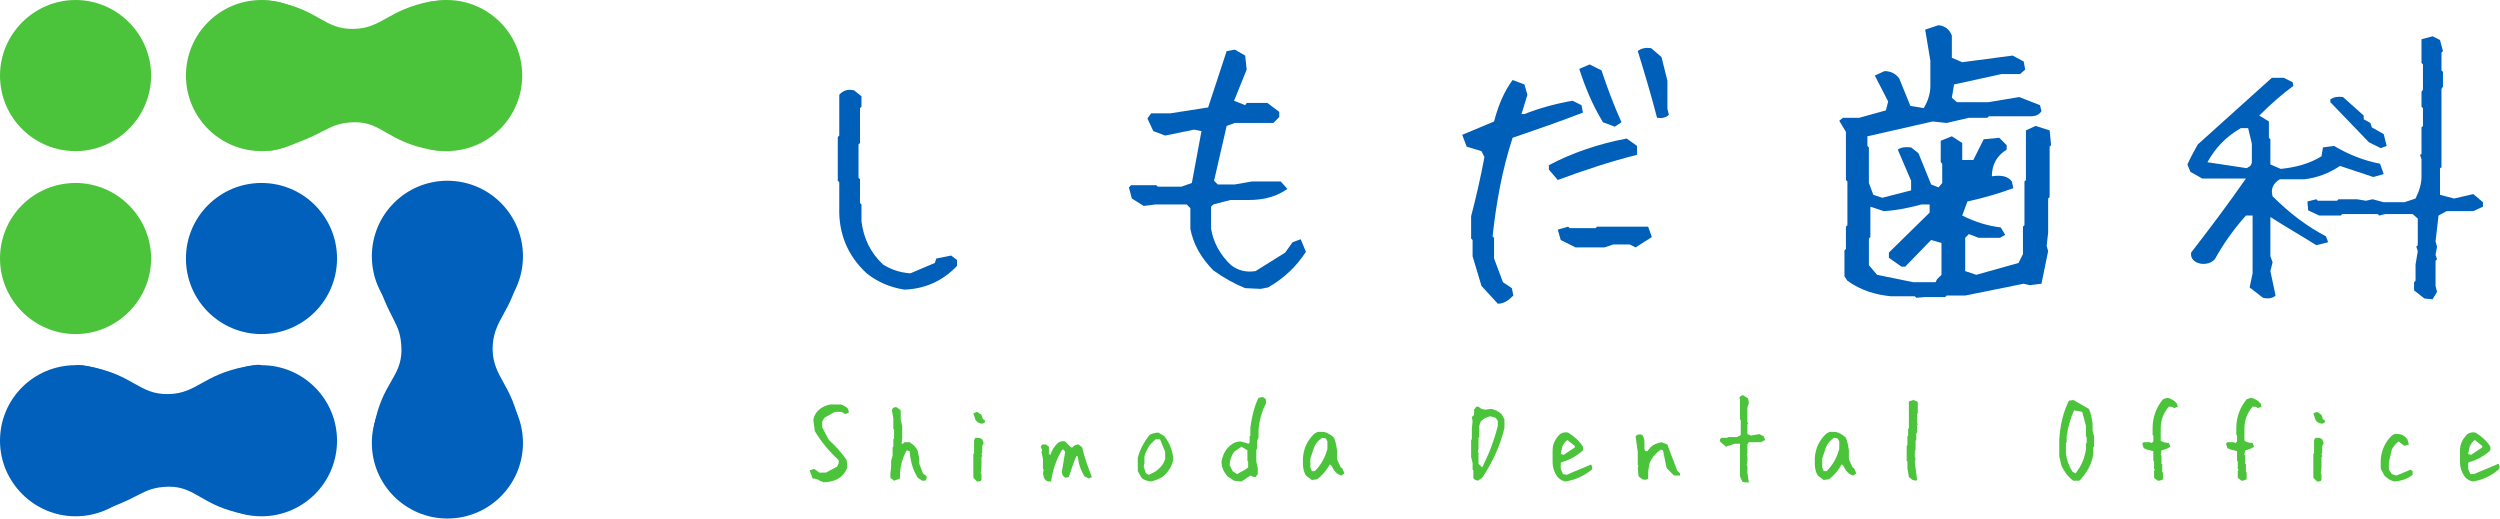 <?xml version="1.0" encoding="utf-8"?>
<!-- Generator: Adobe Illustrator 28.3.0, SVG Export Plug-In . SVG Version: 6.00 Build 0)  -->
<svg version="1.1" id="レイヤー_1" xmlns="http://www.w3.org/2000/svg" xmlns:xlink="http://www.w3.org/1999/xlink" x="0px"
	 y="0px" viewBox="0 0 337.5 70" style="enable-background:new 0 0 337.5 70;" xml:space="preserve">
<style type="text/css">
	.st0{fill-rule:evenodd;clip-rule:evenodd;fill:#4BC43B;}
	.st1{fill-rule:evenodd;clip-rule:evenodd;fill:#0060BB;}
	.st2{fill:#005FB9;}
	.st3{fill:#4BC43B;}
</style>
<g>
	<path class="st0" d="M0,10.2C0,4.6,4.6,0,10.2,0s10.2,4.6,10.2,10.2s-4.6,10.2-10.2,10.2S0,15.9,0,10.2z"/>
	<path class="st0" d="M0,34.9c0-5.7,4.6-10.2,10.2-10.2s10.2,4.6,10.2,10.2s-4.6,10.2-10.2,10.2S0,40.5,0,34.9z"/>
	<ellipse class="st1" cx="35.3" cy="34.9" rx="10.2" ry="10.2"/>
	<g>
		<ellipse class="st0" cx="35.3" cy="10.2" rx="10.2" ry="10.2"/>
		<ellipse class="st0" cx="60.3" cy="10.2" rx="10.2" ry="10.2"/>
		<path class="st0" d="M35.2,0.1c0,0,0.7-0.1,1.9,0.1c6,1.1,6.6,3.8,10.7,3.7c3.8-0.1,4.6-2.6,10.3-3.7C60,0,60.4,0.1,60.4,0.1v20.3
			c0,0-1.2,0-2.3-0.2c-5.8-1.1-6.5-3.7-10.2-3.7c-3.9,0.1-3.5,1.6-10.6,3.7c-0.8,0.2-2,0.2-2,0.2V0.1z"/>
	</g>
	<g>
		<path class="st1" d="M0,59.5c0-5.7,4.6-10.2,10.2-10.2s10.2,4.6,10.2,10.2c0,5.7-4.6,10.2-10.2,10.2C4.6,69.7,0,65.1,0,59.5z"/>
		<ellipse class="st1" cx="35.3" cy="59.5" rx="10.2" ry="10.2"/>
		<path class="st1" d="M10.2,49.3c0,0,0.7-0.1,1.9,0.2c6,1.1,6.6,3.8,10.7,3.7c3.8-0.1,4.6-2.6,10.3-3.7c1.9-0.4,2.2-0.2,2.2-0.2
			v20.3c0,0-1.2,0-2.3-0.2c-5.8-1.1-6.5-3.7-10.2-3.7c-3.9,0.1-3.5,1.6-10.6,3.7c-0.8,0.2-2,0.1-2,0.1S10.2,49.3,10.2,49.3z"/>
	</g>
	<g>
		<ellipse class="st1" cx="60.4" cy="34.6" rx="10.2" ry="10.2"/>
		<ellipse class="st1" cx="60.4" cy="59.8" rx="10.2" ry="10.2"/>
		<path class="st1" d="M70.4,34.5c0,0,0.1,0.7-0.2,1.9c-1.1,6-3.7,6.6-3.7,10.8c0.1,3.8,2.6,4.6,3.7,10.4c0.4,1.9,0.2,2.2,0.2,2.2
			H50.3c0,0,0-1.2,0.2-2.3c1.1-5.9,3.7-6.5,3.7-10.3c-0.1-4-1.6-3.5-3.7-10.7c-0.2-0.8-0.1-2-0.1-2L70.4,34.5L70.4,34.5z"/>
	</g>
</g>
<g>
	<path class="st2" d="M122.1,39.1c-1.9-0.3-3.6-1-5.1-2.2c-2.6-2.4-3.8-5.4-3.7-8.9v-3.4l-0.2-0.2v-5.9l0.2-0.2v-5.5
		c0.5-0.6,1.2-0.8,2-0.6l1,0.8v1.4l-0.2,0.2v4.7l-0.2,0.2V24l0.2,0.2v3.2l0.2,0.2v2.3c0.3,2.3,1.2,4.2,2.9,5.8
		c1.1,0.7,2.3,1.1,3.7,1.2l3.3-1.4l0.2-0.6l2-0.4l0.8,0.6v0.8C127.3,37.9,124.9,39,122.1,39.1z"/>
	<path class="st2" d="M168.1,38.9c-1.5-0.6-2.9-1.4-4.3-2.4c-1.6-1.6-2.7-3.5-3.1-5.6v-2.8l-0.5-0.5H156l-1.6,0.2l-1.6-1l-0.4-1.5
		l0.3-0.3h3.4l0.2,0.2h3.2l1.4-0.5l1.3-7l-1-0.2l-3.9,0.8l-1.6-0.6l-0.8-1.7l0.5-0.7h2.6l5.1-0.8l2.5-7.6l1.1-0.2l1.4,0.8l0.2,1.9
		l-1.7,4.2l1.5,0.6l0.2-0.3h2.8l1.6,1.2v0.7l-0.8,0.8h-5.2l-1.1,0.4l-1.7,7.4l0.5,0.5h2.3l2.3-0.4h3.9l0.9,1c-1.4,1-3.1,1.5-5.2,1.5
		h-2.5l-2.3,0.6l-0.3,0.3v3c0.3,1.8,1.2,3.5,2.7,4.9c0.9,0.7,2,1,3.3,0.8l4-2.5l1-1.4l1.1-0.4l0.7,1.7c-1.3,2-3,3.6-5.1,4.8l-1,0.2
		L168.1,38.9L168.1,38.9z"/>
	<path class="st2" d="M202.2,41l-2.2-2.4l-1.2-4v-2.2l-0.2-0.2v-3c0.7-2.7,1.3-5.3,1.8-8l-0.4-0.8l-2-0.6l-0.6-1.6l4.3-1.8
		c0.6-2.3,1.4-4.1,2.5-5.6l1.6,0.6l0.4,1.4l-0.8,2.6h0.4c2-0.8,4.2-1.4,6.5-1.8l1.2,0.6l0.2,1c-3.1,1.2-6.3,2.3-9.5,3.4
		c-1.4,4.3-2.2,8.7-2.7,13.3l0.2,0.2v2.8l1.2,3.2l1.2,0.8l0.2,1C203.6,40.6,203,41,202.2,41z M210.3,24.3l-1.2-1.4v-0.6
		c3.2-1.7,6.8-2.9,10.5-3.6l1.4,1v1.2C217.4,21.8,213.8,23,210.3,24.3z M212.7,33.4l-2-1l-0.4-1.4l1.4-0.4l0.2,0.2h3.5l0.2-0.2h6.9
		L223,32l-2.2,1.4L220,33h-2.2l-1.2,0.4H212.7z M218,17.1l-1.6-0.6c-1.4-2.3-2.4-4.7-3.2-7.2l1.4-0.6l1.6,0.8c0.8,2.4,1.7,4.8,2.7,7
		L218,17.1z M223.7,15.9c-0.8-3.1-1.7-6.1-2.6-9c0.5-0.4,1.1-0.5,1.8-0.4l1.4,1.2l0.8,3.2v3.8l0.2,0.8
		C224.9,15.9,224.3,16,223.7,15.9z"/>
	<path class="st2" d="M258.7,40.2l-0.2-0.2h-3.2c-2.1-0.2-4.1-0.8-5.9-2.1l-0.4-0.6v-3.5l0.2-0.2v-3l0.2-0.2v-5.9l-0.2-0.2v-6.5
		l-0.9-1.5l0.5-0.4h2.2l3.6-1l0.3-1.2l-1.8-3.5l1.3-0.6c0.8,0,1.5,0.3,2,1l1.5,3.7l1.8,0.3c0.6-1,0.9-2,0.9-3V8.2L259.9,4l1.8-0.6
		c0.9,0.1,1.5,0.6,1.8,1.4v3l1.4,0.6l6.8-0.9l1.5,0.8l0.2,1.1l-0.7,0.6h-2.5l-6.4,1.4l-0.3,1.8l0.7,0.6h4.2l4.2-0.7l2.8,1.1l0.2,0.8
		c-0.3,0.5-0.8,0.7-1.5,0.7h-5.6l-0.2,0.2h-2.5l-3,0.7l-1.9-0.2l-8.8,2v1.3l0.2,0.2v4.8l0.6,1.6l1.2,0.4l3.9-1v-1.3l-1.8-4.2
		c0.4-0.3,1-0.4,1.8-0.3l1,0.8l1.7,4.2l1,0.4l0.5-0.6v-2.6l-0.2-0.2V19l1.5-0.6l1.4,0.9v2.3h1.5l1.4-2.8l2.1-0.2l1,1v0.6
		c-1.3,0.8-2,2-2,3.6c1.3-0.2,2.2,0,2.7,0.7l0.2,0.9c-1.9,0.7-3.9,1.3-6.2,1.8l-0.7,1.9c1.8,0.9,3.5,1.4,5.2,1.6l0.6,1l-0.7,0.4
		h-2.9l-1.3-0.5l-0.5,0.5v4.5l1.5,0.5l5.7-1.6l0.6-1.2v-3.7l0.2-0.2v-5.9l0.2-0.2v-6.7l1.3-0.6l1.9,0.6l0.2,2l-0.2,0.2v6.8l-0.2,0.2
		v4.6l-0.2,1.8l0.2,0.7l-0.9,4.4l-1.6,0.2l-0.8-0.2l-7.9,1.6h-2.5l-0.2,0.2h-2.7L258.7,40.2z M261.5,37.7l0.6-0.6v-4.3l-1.4-0.4
		l-3.5,3.6h-0.5l-1.7-1.2v-0.7l5.5-5.4v-1.1h-1.1c-1.5,0.4-3.2,0.8-5.1,0.9l-1.8-0.6V32l-0.2,0.2v3.6l1.1,1.3l4.9,1h3L261.5,37.7z"
		/>
	<path class="st2" d="M305.5,40.2l-1.8-1.4l0.4-1.9v-7.8h-0.9c-1.7,1.9-3.1,3.9-4.2,5.9c-0.5,0.5-1.1,0.7-1.9,0.6
		c-1-0.2-1.4-0.8-1.3-1.5c2.4-3.1,4.9-6.4,7.4-10h-5.9l-1.6-0.9l-0.4-1c0.4-0.9,0.9-1.8,1.4-2.7l10-9h1.6l1.2,0.6l0.1,0.5
		c-1.5,1.1-3,2.4-4.6,4l1.3,0.8v2.2l0.2,0.2v3.4l1.4,0.6c2-0.2,3.9-0.7,5.5-1.7l0.2-1.2l1.5-0.2c2,1.2,4.1,2,6.2,2.4l0.5,1.4
		l-1.4,0.4l-4.5-1.5c-1.5,1-3.1,1.6-4.8,1.8h-3.3c-0.9,0.5-1.3,1.3-1,2.3c2.3,2.3,4.7,4.1,7.2,5.4l0.3,0.8l-1.6,0.4
		c-1.9-1.2-4-2.4-6.2-3.8v5.3l0.3,0.8l-0.3,1.2l0.7,3.3C306.9,40.2,306.3,40.4,305.5,40.2z M303.8,22.4L304,22v-2.6l-0.5-2.1h-1
		c-1.9,1.1-3.4,2.6-4.5,4.6l5.3,0.8L303.8,22.4z M327.3,40.3l-1.4-1.1v-1.1l0.2-0.2v-2.2l0.3-1.8l-0.2-0.6l0.2-0.2v-3.6l-0.7-0.6
		H322l-0.8,0.2l-0.2-0.2h-4.8l-0.2,0.2h-2.9l-1.5-0.7l-0.1-1.2l1.2-0.3l0.2,0.2h2.6l0.2-0.2h2.5l1.2,0.2l0.9-0.2l1.5,0.4h2.8
		l1.5-0.5c0.5-1,0.8-2,0.8-2.9v-2.4l-0.2-0.6l0.2-0.1v-3.6l0.2-0.2v-2.4l-0.2-0.2v-2l0.2-0.3V8.7l-0.2-0.2V5.3l1.5-0.4l1,0.5
		l0.4,1.5l-0.2,0.2v2.4l0.2,0.2v2l-0.2,0.3v10.6l-0.2,0.1v3.6l1.9,0.5l2.6-0.6l1.3,1.1v0.6l-1.3,0.6h-3.6l-1.1,0.6l-0.4,3.5l0.2,0.7
		l-0.2,1.1l0.2,0.6l-0.2,0.2v3.4l0.2,0.8l-0.6,1L327.3,40.3L327.3,40.3z M321.4,20l-1.6-0.8l-5.2-5.4v-0.4c0.5-0.3,1-0.4,1.7-0.3
		l2.8,2.5v0.5l0.9,0.5l0.2,0.6l1.6,0.9l0.4,1.6L321.4,20z"/>
</g>
<g>
	<path class="st3" d="M110.8,65c-0.3-0.3-0.7-0.4-1.1-0.4l-0.4-1.1l0.6-0.2l0.3,0.2l0.4,0.3h0.9L113,63c0.2-0.3,0.3-0.6,0.2-0.9
		c-1.2-1.1-2.3-2.4-3.2-3.9l-0.2-1.5c0.1-0.6,0.4-1.1,0.9-1.5c0.4-0.3,0.9-0.5,1.4-0.6h1.4c0.4,0.1,0.7,0.3,1,0.6l0.1,0.5l-0.5,0.2
		l-0.5-0.3h-0.9l-1.4,0.8l-0.3,0.5v0.8l0.9,1.7c0.9,0.8,1.7,1.7,2.4,2.7l0.1,1c-0.2,0.5-0.4,0.8-0.8,1.2c-0.7,0.6-1.6,0.8-2.5,0.8
		l-0.1-0.1L110.8,65z"/>
	<path class="st3" d="M120.7,64.9l-0.5-0.4v-0.6l0.1-0.8v-0.9l0.2-0.7v-1.1l0.1-0.1v-1l0.1-0.1V58l-0.1-0.1v-1.4l-0.2-1.2
		c0.2-0.3,0.4-0.4,0.7-0.3l0.5,0.4v1.3l0.2,0.8v1.7l-0.1,0.7h0.2l0.2-0.2h0.7c0.5,0.3,0.9,0.7,1.1,1.2l0.2,1v0.7l0.5,1.3l0.5,0.4
		v0.3l-0.2,0.3h-0.4l-0.6-0.4c-0.7-1.1-1-2.3-1.1-3.6l-0.4-0.1c-0.5,0.9-0.8,1.9-0.9,3v0.8L120.7,64.9z"/>
	<path class="st3" d="M132.5,57.2c-0.4-0.1-0.6-0.2-0.8-0.5l-0.3-0.9l0.5-0.2l0.6,0.4l0.2,0.6l0.2,0.1l0.1,0.2
		C132.9,57.1,132.7,57.2,132.5,57.2z M131.9,65l-0.5-0.5v-3.2l0.1-0.1v-1.8l0.2-0.3h0.5l0.4,0.2l0.2,0.5l-0.2,0.4v0.9l-0.1,0.2
		l0.1,0.3l-0.1,0.1v1.4l-0.1,0.8l0.1,0.1v0.8C132.4,65,132.2,65,131.9,65z"/>
	<path class="st3" d="M141.5,65c-0.3-0.1-0.5-0.3-0.6-0.6l-0.1-0.5l0.1-0.5l-0.1-0.1v-1.3l-0.2-1l0.1-0.2l-0.2-0.5l0.2-0.3h0.5
		l0.4,0.3v1l0.2,0.1c0.2-0.6,0.5-1.1,1-1.6c0.3-0.2,0.6-0.3,1-0.2l0.8,0.8h0.2c0.2-0.3,0.5-0.4,0.8-0.4l0.5,0.4
		c0.3,1.4,0.8,2.7,1.3,4l-0.4,0.2l-0.6-0.3c-0.5-0.8-0.8-1.7-0.9-2.7h-0.2c-0.4,0.9-0.7,1.9-1,2.8l-0.5,0.1
		c-0.4-0.3-0.5-0.6-0.4-1.1l0.4-2.4l-0.2-0.3h-0.2c-0.8,1.3-1.3,2.8-1.5,4.3L141.5,65z"/>
	<path class="st3" d="M155.3,65c-0.5-0.1-0.9-0.2-1.2-0.5l-0.5-0.9v-1.8c0.3-1.1,0.8-2.1,1.6-3.1c0.4-0.2,0.8-0.3,1.2-0.3l0.8,0.5
		c0.7,0.9,1.1,1.9,1.2,3.1c-0.2,1-0.7,1.8-1.5,2.4C156.4,64.7,155.9,64.9,155.3,65z M155.9,63.7c0.6-0.4,1.1-0.9,1.3-1.5l0.1-0.2V61
		l-0.7-1.7h-0.6l-0.8,0.8c-0.3,0.5-0.5,0.9-0.7,1.5v0.9l-0.1,0.5l0.3,0.9l0.4,0.2L155.9,63.7z"/>
	<path class="st3" d="M166.6,64.9l-0.9-0.6c-0.5-0.6-0.8-1.2-0.8-2c0.2-1,0.6-1.8,1.5-2.4c0.3-0.2,0.7-0.3,1.1-0.3l1.1,0.3l0.1-0.2
		v-0.8l0.1-0.1v-1.1c0.2-1.4,0.5-2.8,1.1-4l0.6-0.1l0.4,0.3v0.6c-0.6,1.1-0.9,2.3-1,3.6v1l-0.2,0.4v1.1l-0.1,0.1v1.6l0.2,0.9V64
		l-0.3,0.4h-0.2l-0.5-0.2l-1.2,0.8L166.6,64.9L166.6,64.9z M168.1,63.4l0.4-0.3v-0.8l-0.1-0.1v-1.4l-0.8-0.5l-1,0.7
		c-0.4,0.6-0.6,1.2-0.6,1.8l0.4,0.8L167,64L168.1,63.4z"/>
	<path class="st3" d="M177.1,64.8l-0.8-0.6c-0.3-0.5-0.4-1-0.4-1.6v-0.8c0.1-1.3,0.6-2.4,1.6-3.3l0.4-0.2h0.8c0.5,0.1,1,0.4,1.4,0.8
		c0.2,0.5,0.3,1,0.4,1.7V62l0.5,1.1l0.2,0.1l0.3,0.7l-0.4,0.3c-0.4-0.1-0.7-0.3-1-0.7l-0.4-0.7l-0.2-0.1c-0.4,0.8-1,1.5-1.7,2
		L177.1,64.8L177.1,64.8z M177.5,63.6c0.9-0.9,1.4-1.9,1.7-3v-1l-0.2-0.4l-0.5-0.1c-0.6,0.4-1,0.9-1.2,1.6l-0.4,1.2v1.2l0.2,0.5
		L177.5,63.6L177.5,63.6z"/>
	<path class="st3" d="M199.5,64.9l-0.5-0.2l-0.1-0.2v-1l-0.1-0.1v-0.9l-0.2-0.8v-2.3l0.1-0.1v-1.5l0.1-0.9l-0.1-0.6L199,56v-0.7
		l0.3-0.4h0.3c0.3,0.3,0.6,0.4,1,0.4l0.7-0.1c0.5,0.1,1,0.3,1.4,0.7l0.4,0.7v1.2c-0.6,2.4-1.6,4.6-3,6.7L199.5,64.9z M200.1,63.1
		c0.9-1.8,1.6-3.6,2.1-5.6v-0.7l-0.3-0.4l-0.7-0.2c-0.5,0.1-0.9,0.3-1.3,0.7l-0.2,0.6V59l-0.1,0.1v1.5l-0.1,0.4l0.1,0.1v1.5
		L200.1,63.1L200.1,63.1z"/>
	<path class="st3" d="M211.3,65c-0.4-0.1-0.8-0.3-1.1-0.7c-0.4-0.6-0.6-1.2-0.6-1.9v-1.6c0-0.9,0.4-1.6,1-2.2
		c0.3-0.2,0.7-0.3,1.1-0.2c0.8,0.5,1.5,1.1,2,1.9v0.5c-0.9,0.8-1.8,1.3-2.9,1.6l-0.1,0.1v0.8l0.3,0.7l0.5,0.1
		c1.1-0.5,2.2-0.9,3.3-1.4c0.1,0.2,0.2,0.4,0.1,0.7C213.9,64.2,212.7,64.8,211.3,65z M211.7,61l0.9-0.6v-0.2l-1-0.8
		c-0.3,0.2-0.5,0.5-0.7,0.9l-0.2,1l0.4,0.1L211.7,61z"/>
	<path class="st3" d="M221.7,64.7l-0.5-0.4l-0.1-1.2l0.1-0.2l-0.1-0.1V61l-0.3-2.1c0.3-0.3,0.6-0.3,0.9-0.2c0.2,0.3,0.3,0.6,0.3,1
		v0.9l0.1,0.3h0.3l0.4-0.5c0.4-0.4,0.9-0.6,1.5-0.7l0.8,0.3c0.4,1.2,0.9,2.3,1.3,3.5l0.4,0.4v0.3H226l-1-1c-0.2-0.8-0.3-1.6-0.5-2.4
		l-0.3-0.1c-0.7,0.5-1.2,1.1-1.5,1.8l-0.2,1.1v1C222.3,64.8,222,64.8,221.7,64.7z"/>
	<path class="st3" d="M235.4,65.1l-0.2-0.1l-0.3-0.7v-4.4h-0.7l-1.2,0.4l-0.8-0.7v-0.3l0.2-0.2h0.8l0.1-0.1h1.2l0.4-0.2l0.1-0.1v-2
		l-0.1-0.1v-2.7l-0.1-0.2c0.2-0.3,0.4-0.4,0.6-0.3l0.6,0.4l0.1,0.6l-0.2,0.6V57l0.1,0.2l-0.1,0.1v1.3l0.5,0.2l1.1-0.2l0.6,0.3
		l0.2,0.5l-0.6,0.3h-1.6l-0.2,0.3v1.2l-0.1,0.2l0.1,0.1v0.8l-0.1,0.5l0.1,0.1v0.9l0.2,1.4C236.1,65.1,235.4,65.1,235.4,65.1z"/>
	<path class="st3" d="M246.2,64.8l-0.8-0.6c-0.3-0.5-0.4-1-0.4-1.6v-0.8c0.1-1.3,0.6-2.4,1.6-3.3l0.4-0.2h0.8c0.5,0.1,1,0.4,1.4,0.8
		c0.2,0.5,0.3,1,0.4,1.7V62l0.5,1.1l0.2,0.1l0.3,0.7l-0.4,0.3c-0.4-0.1-0.7-0.3-1-0.7l-0.4-0.7l-0.2-0.1c-0.4,0.8-1,1.5-1.7,2
		L246.2,64.8L246.2,64.8z M246.6,63.6c0.9-0.9,1.4-1.9,1.7-3v-1l-0.2-0.4l-0.5-0.1c-0.6,0.4-1,0.9-1.2,1.6l-0.4,1.2v1.2l0.2,0.5
		L246.6,63.6L246.6,63.6z"/>
	<path class="st3" d="M258.2,64.8l-0.5-0.4l-0.2-1.2v-0.9l-0.1-0.1v-2l0.1-0.1v-1.2l0.1-0.1v-0.9l0.1-0.1v-3.6l0.6-0.2l0.5,0.2
		l0.1,0.1v1.5l-0.1,0.1v1.2l0.1,0.2l-0.1,0.1v1l-0.1,0.1v0.9l-0.1,0.1v1.3l-0.1,0.1v0.8l0.1,0.2l-0.1,0.5l0.3,2.3l-0.1,0.2
		L258.2,64.8L258.2,64.8z"/>
	<path class="st3" d="M279.9,64.9c-0.7-0.5-1.2-1.2-1.6-2l-0.3-1.3v-2.2c0.1-1.9,0.5-3.7,1.3-5.3l0.6-0.1c0.7,0.4,1.4,0.8,2.1,1.2
		c0.3,0.6,0.4,1.3,0.5,2v0.9l0.2,0.8v1.4l-0.1,0.1v0.9c-0.2,1.3-0.8,2.4-1.7,3.4l-0.2,0.2L279.9,64.9L279.9,64.9z M280.2,63.9
		c0.8-1,1.2-2,1.4-3.2v-0.8l0.1-0.1V59l-0.1-0.1v-1.4l-0.5-1.9l-1.1-0.2c-0.5,1.1-0.8,2.2-1,3.5v0.8l-0.1,0.1v1.4
		c0.1,0.9,0.4,1.7,0.9,2.5L280.2,63.9L280.2,63.9z"/>
	<path class="st3" d="M291.3,64.9l-0.5-0.4v-0.9l0.1-0.2l-0.1-0.1v-1l-0.1-0.1v-1.3c-0.5-0.1-0.9-0.2-1.3-0.4l-0.2-0.6l0.2-0.2h0.8
		l0.3,0.1l0.2-0.2v-0.8l-0.1-0.1v-0.9c0-1.5,0.5-2.8,1.4-3.9l0.6-0.2c0.5,0.1,1,0.4,1.3,0.8l0.1,0.4l-0.5,0.2
		c-0.2-0.2-0.4-0.2-0.7-0.2c-0.7,0.8-1.1,1.8-1.1,2.9v1.7c0.3,0.2,0.7,0.3,1.1,0.3l0.2,0.5c-0.4,0.3-0.8,0.4-1.2,0.5l-0.1,0.6
		l0.1,0.1v1.1l0.1,0.1v1l0.1,0.1v0.9C291.9,64.8,291.6,64.9,291.3,64.9z"/>
	<path class="st3" d="M302.6,64.9l-0.5-0.4v-0.9l0.1-0.2l-0.1-0.1v-1l-0.1-0.1v-1.3c-0.5-0.1-0.9-0.2-1.3-0.4l-0.2-0.6l0.2-0.2h0.8
		l0.3,0.1l0.2-0.2v-0.8l-0.1-0.1v-0.9c0-1.5,0.5-2.8,1.4-3.9l0.6-0.2c0.5,0.1,1,0.4,1.3,0.8l0.1,0.4l-0.5,0.2
		c-0.2-0.2-0.4-0.2-0.7-0.2c-0.7,0.8-1.1,1.8-1.1,2.9v1.7c0.3,0.2,0.7,0.3,1.1,0.3l0.2,0.5c-0.4,0.3-0.8,0.4-1.2,0.5l-0.1,0.6
		l0.1,0.1v1.1l0.1,0.1v1l0.1,0.1v0.9C303.1,64.8,302.9,64.9,302.6,64.9z"/>
	<path class="st3" d="M313.4,57.2c-0.4-0.1-0.6-0.2-0.8-0.5l-0.3-0.9l0.5-0.2l0.6,0.4l0.2,0.6l0.2,0.1l0.1,0.2
		C313.8,57.1,313.6,57.2,313.4,57.2z M312.8,65l-0.5-0.5v-3.2l0.1-0.1v-1.8l0.2-0.3h0.5l0.4,0.2l0.2,0.5l-0.2,0.4v0.9l-0.1,0.2
		l0.1,0.3l-0.1,0.1v1.4l-0.1,0.8l0.1,0.1v0.8C313.3,65,313.1,65,312.8,65z"/>
	<path class="st3" d="M323.3,65c-0.6-0.1-1-0.4-1.4-0.8l-0.5-0.9v-1.3c0.1-1.2,0.6-2.3,1.4-3.1c0.3-0.3,0.6-0.4,0.9-0.3
		c0.5,0,0.9,0.2,1.3,0.7l0.2,0.7l-0.6,0.2l-0.8-0.6c-0.4,0.3-0.7,0.7-0.9,1.1l-0.4,1.7v1l0.4,0.6l0.6,0.2c0.7-0.3,1.3-0.5,1.9-0.8
		l0.3,0.2v0.5C325.1,64.6,324.3,64.9,323.3,65z"/>
	<path class="st3" d="M333.8,65c-0.4-0.1-0.8-0.3-1.1-0.7c-0.4-0.6-0.6-1.2-0.6-1.9v-1.6c0-0.9,0.4-1.6,1-2.2
		c0.3-0.2,0.7-0.3,1.1-0.2c0.8,0.5,1.5,1.1,2,1.9v0.5c-0.9,0.8-1.8,1.3-2.9,1.6l-0.1,0.1v0.8l0.3,0.7L334,64
		c1.1-0.5,2.2-0.9,3.3-1.4c0.1,0.2,0.2,0.4,0.1,0.7C336.4,64.2,335.2,64.8,333.8,65z M334.2,61l0.9-0.6v-0.2l-1-0.8
		c-0.3,0.2-0.5,0.5-0.7,0.9l-0.2,1l0.4,0.1L334.2,61z"/>
</g>
</svg>
